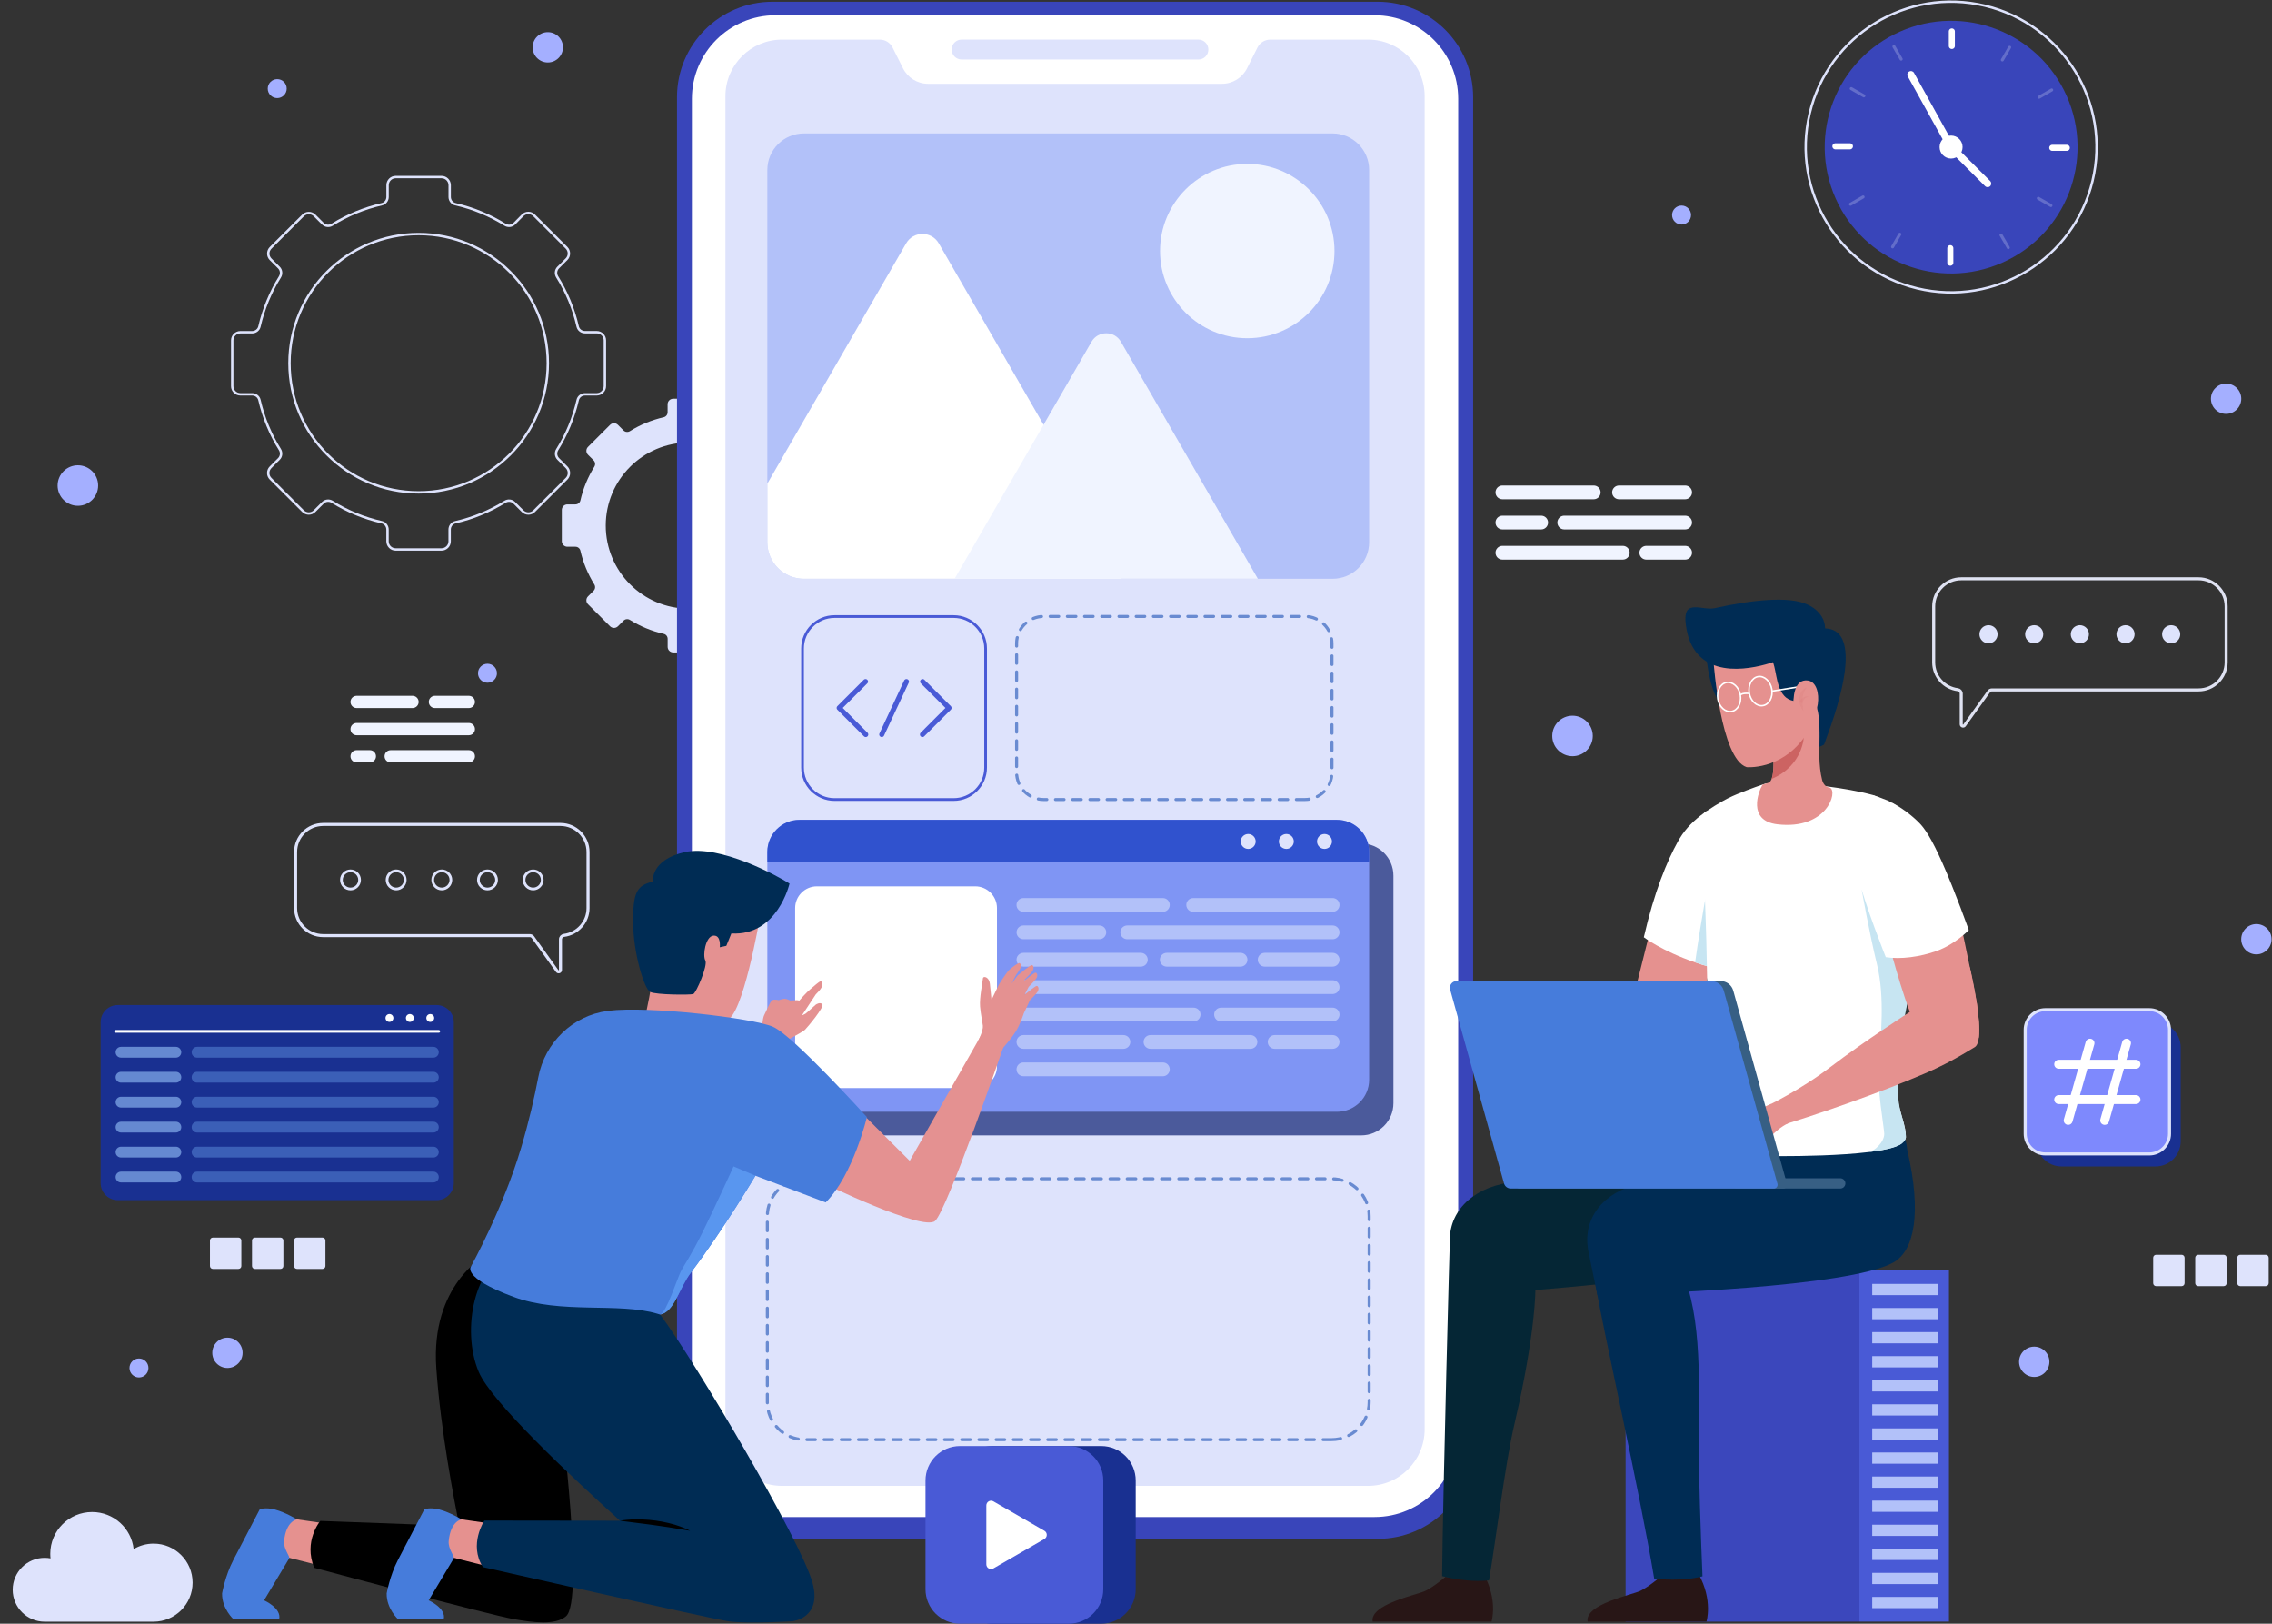 <svg width="750" height="536" viewBox="0 0 750 536" fill="none" xmlns="http://www.w3.org/2000/svg">
<rect x="0" y="0" width="750" height="536" fill="#333333" stroke="none"/>
<title>Mobile App Development Services</title>
<g clip-path="url(#clip0_33_6375)">
<path d="M199.677 127.467V112.341C199.677 110.866 198.481 109.656 196.99 109.656H193.092C191.955 109.656 190.937 108.888 190.686 107.767C189.342 101.894 187.039 96.375 183.938 91.417C183.318 90.428 183.436 89.144 184.263 88.318L187.009 85.573C188.058 84.525 188.058 82.828 187.009 81.781L176.305 71.082C175.257 70.034 173.559 70.034 172.51 71.082L169.794 73.842C168.967 74.668 167.682 74.786 166.693 74.166C161.717 71.067 156.21 68.766 150.334 67.423C149.226 67.172 148.444 66.154 148.444 65.017V61.136C148.444 59.661 147.248 58.451 145.757 58.451H130.623C129.147 58.451 127.936 59.646 127.936 61.136V65.017C127.936 66.154 127.168 67.172 126.046 67.423C120.17 68.766 114.648 71.067 109.672 74.166C108.683 74.786 107.398 74.668 106.571 73.842L103.84 71.112C102.792 70.064 101.094 70.064 100.045 71.112L89.341 81.81C88.293 82.858 88.293 84.555 89.341 85.603L92.073 88.333C92.899 89.159 93.017 90.443 92.397 91.431C89.297 96.404 87.008 101.909 85.65 107.782C85.399 108.888 84.38 109.67 83.243 109.67H79.345C77.869 109.67 76.658 110.866 76.658 112.356V127.482C76.658 128.957 77.854 130.167 79.345 130.167H83.243C84.38 130.167 85.399 130.935 85.65 132.056C86.993 137.929 89.297 143.448 92.397 148.406C93.017 149.395 92.899 150.679 92.073 151.505L89.326 154.25C88.278 155.298 88.278 156.995 89.326 158.042L100.031 168.741C101.079 169.788 102.777 169.788 103.825 168.741L106.571 165.996C107.398 165.17 108.683 165.052 109.672 165.671C114.633 168.77 120.155 171.057 126.031 172.4C127.139 172.651 127.921 173.669 127.921 174.806V178.701C127.921 180.177 129.117 181.387 130.608 181.387H145.742C147.218 181.387 148.429 180.192 148.429 178.701V174.806C148.429 173.669 149.212 172.651 150.319 172.4C156.195 171.057 161.703 168.755 166.678 165.671C167.668 165.052 168.952 165.17 169.779 165.996L172.525 168.741C173.573 169.788 175.271 169.788 176.32 168.741L187.024 158.042C188.072 156.995 188.072 155.298 187.024 154.25L184.278 151.505C183.451 150.679 183.333 149.395 183.953 148.406C187.054 143.448 189.342 137.929 190.7 132.056C190.951 130.949 191.97 130.167 193.107 130.167H197.005C198.481 130.138 199.677 128.942 199.677 127.467ZM138.197 162.543C114.633 162.543 95.557 143.433 95.557 119.882C95.557 96.36 114.633 77.265 138.197 77.265C161.762 77.265 180.838 96.375 180.838 119.882C180.838 143.433 161.762 162.543 138.197 162.543Z" stroke="#DEE3FC" stroke-width="0.79" stroke-miterlimit="10"/>
<path d="M269.278 178.657V168.342C269.278 167.339 268.466 166.512 267.447 166.512H264.789C264.007 166.512 263.328 165.981 263.151 165.228C262.235 161.229 260.67 157.467 258.559 154.087C258.131 153.409 258.219 152.538 258.78 151.977L260.641 150.118C261.349 149.41 261.349 148.244 260.641 147.535L253.347 140.246C252.638 139.537 251.472 139.537 250.763 140.246L248.903 142.105C248.342 142.666 247.471 142.754 246.791 142.326C243.41 140.216 239.645 138.652 235.644 137.737C234.891 137.56 234.359 136.881 234.359 136.099V133.458C234.359 132.454 233.547 131.628 232.529 131.628H222.208C221.204 131.628 220.377 132.44 220.377 133.458V136.099C220.377 136.881 219.846 137.56 219.093 137.737C215.092 138.652 211.327 140.216 207.946 142.326C207.266 142.754 206.395 142.666 205.834 142.105L203.974 140.246C203.265 139.537 202.099 139.537 201.39 140.246L194.096 147.535C193.388 148.244 193.388 149.41 194.096 150.118L195.957 151.977C196.518 152.538 196.606 153.409 196.178 154.087C194.067 157.467 192.502 161.229 191.586 165.228C191.409 165.981 190.73 166.512 189.947 166.512H187.29C186.286 166.512 185.459 167.324 185.459 168.342V178.657C185.459 179.66 186.271 180.487 187.29 180.487H189.947C190.73 180.487 191.409 181.018 191.586 181.77C192.502 185.77 194.067 189.532 196.178 192.912C196.606 193.59 196.518 194.461 195.957 195.022L194.096 196.881C193.388 197.589 193.388 198.755 194.096 199.464L201.39 206.753C202.099 207.462 203.265 207.462 203.974 206.753L205.849 204.879C206.41 204.318 207.281 204.23 207.96 204.658C211.341 206.768 215.106 208.332 219.108 209.247C219.861 209.424 220.392 210.103 220.392 210.885V213.541C220.392 214.545 221.204 215.371 222.223 215.371H232.543C233.547 215.371 234.374 214.559 234.374 213.541V210.885C234.374 210.103 234.906 209.424 235.659 209.247C239.66 208.332 243.425 206.768 246.806 204.658C247.485 204.23 248.356 204.318 248.917 204.879L250.793 206.753C251.501 207.462 252.668 207.462 253.376 206.753L260.67 199.464C261.379 198.755 261.379 197.589 260.67 196.881L258.795 195.007C258.234 194.446 258.145 193.576 258.574 192.897C260.685 189.518 262.25 185.755 263.165 181.756C263.343 181.003 264.022 180.472 264.804 180.472H267.462C268.466 180.487 269.278 179.675 269.278 178.657ZM227.376 200.924C212.227 200.924 199.958 188.632 199.958 173.492C199.958 158.367 212.227 146.089 227.376 146.089C242.524 146.089 254.794 158.381 254.794 173.492C254.809 188.647 242.539 200.924 227.376 200.924Z" fill="#DEE3FC"/>
<path d="M75.079 451.579C77.843 451.579 80.084 449.339 80.084 446.576C80.084 443.813 77.843 441.574 75.079 441.574C72.314 441.574 70.073 443.813 70.073 446.576C70.073 449.339 72.314 451.579 75.079 451.579Z" fill="#A4AFFF"/>
<path d="M744.847 315.051C747.611 315.051 749.852 312.812 749.852 310.049C749.852 307.286 747.611 305.046 744.847 305.046C742.083 305.046 739.842 307.286 739.842 310.049C739.842 312.812 742.083 315.051 744.847 315.051Z" fill="#A4AFFF"/>
<path d="M734.851 136.631C737.615 136.631 739.856 134.391 739.856 131.628C739.856 128.866 737.615 126.626 734.851 126.626C732.087 126.626 729.846 128.866 729.846 131.628C729.846 134.391 732.087 136.631 734.851 136.631Z" fill="#A4AFFF"/>
<path d="M555.092 74.123C556.821 74.123 558.222 72.722 558.222 70.994C558.222 69.266 556.821 67.866 555.092 67.866C553.363 67.866 551.962 69.266 551.962 70.994C551.962 72.722 553.363 74.123 555.092 74.123Z" fill="#A4AFFF"/>
<path d="M94.641 29.248C94.641 30.974 93.238 32.376 91.511 32.376C89.784 32.376 88.381 30.974 88.381 29.248C88.381 27.521 89.784 26.119 91.511 26.119C93.238 26.105 94.641 27.506 94.641 29.248Z" fill="#A4AFFF"/>
<path d="M164.049 222.248C164.049 223.975 162.647 225.376 160.919 225.376C159.192 225.376 157.789 223.975 157.789 222.248C157.789 220.521 159.192 219.12 160.919 219.12C162.647 219.12 164.049 220.521 164.049 222.248Z" fill="#A4AFFF"/>
<path d="M49.003 451.579C49.003 453.305 47.601 454.707 45.873 454.707C44.146 454.707 42.743 453.305 42.743 451.579C42.743 449.852 44.146 448.45 45.873 448.45C47.601 448.45 49.003 449.852 49.003 451.579Z" fill="#A4AFFF"/>
<path d="M671.511 454.544C674.275 454.544 676.516 452.305 676.516 449.542C676.516 446.779 674.275 444.54 671.511 444.54C668.747 444.54 666.506 446.779 666.506 449.542C666.506 452.305 668.747 454.544 671.511 454.544Z" fill="#A4AFFF"/>
<path d="M180.837 20.615C183.602 20.615 185.842 18.376 185.842 15.613C185.842 12.85 183.602 10.61 180.837 10.61C178.073 10.61 175.832 12.85 175.832 15.613C175.832 18.376 178.073 20.615 180.837 20.615Z" fill="#A4AFFF"/>
<path d="M525.784 242.951C525.784 246.64 522.787 249.636 519.096 249.636C515.404 249.636 512.407 246.64 512.407 242.951C512.407 239.262 515.404 236.267 519.096 236.267C522.787 236.267 525.784 239.262 525.784 242.951Z" fill="#A4AFFF"/>
<path d="M32.393 160.285C32.393 163.974 29.396 166.97 25.705 166.97C22.014 166.97 19.017 163.974 19.017 160.285C19.017 156.596 22.014 153.601 25.705 153.601C29.396 153.601 32.393 156.581 32.393 160.285Z" fill="#A4AFFF"/>
<path d="M720.175 424.574H711.76C711.213 424.574 710.785 424.132 710.785 423.6V415.189C710.785 414.643 711.228 414.215 711.76 414.215H720.175C720.722 414.215 721.15 414.658 721.15 415.189V423.6C721.15 424.132 720.722 424.574 720.175 424.574Z" fill="#DEE3FC"/>
<path d="M734.054 424.574H725.639C725.092 424.574 724.664 424.132 724.664 423.6V415.189C724.664 414.643 725.107 414.215 725.639 414.215H734.054C734.601 414.215 735.029 414.658 735.029 415.189V423.6C735.029 424.132 734.601 424.574 734.054 424.574Z" fill="#DEE3FC"/>
<path d="M747.933 424.574H739.517C738.971 424.574 738.543 424.132 738.543 423.6V415.189C738.543 414.643 738.986 414.215 739.517 414.215H747.933C748.48 414.215 748.908 414.658 748.908 415.189V423.6C748.908 424.132 748.465 424.574 747.933 424.574Z" fill="#DEE3FC"/>
<path d="M78.695 418.893H70.279C69.733 418.893 69.305 418.45 69.305 417.919V409.508C69.305 408.962 69.748 408.534 70.279 408.534H78.695C79.241 408.534 79.669 408.976 79.669 409.508V417.919C79.684 418.45 79.241 418.893 78.695 418.893Z" fill="#DEE3FC"/>
<path d="M92.574 418.893H84.158C83.612 418.893 83.184 418.45 83.184 417.919V409.508C83.184 408.962 83.626 408.534 84.158 408.534H92.574C93.12 408.534 93.548 408.976 93.548 409.508V417.919C93.563 418.45 93.12 418.893 92.574 418.893Z" fill="#DEE3FC"/>
<path d="M106.453 418.893H98.037C97.491 418.893 97.062 418.45 97.062 417.919V409.508C97.062 408.962 97.505 408.534 98.037 408.534H106.453C106.999 408.534 107.427 408.976 107.427 409.508V417.919C107.427 418.45 106.999 418.893 106.453 418.893Z" fill="#DEE3FC"/>
<path d="M454.766 507.992H255C237.593 507.992 223.478 493.885 223.478 476.487V32.081C223.478 14.683 237.593 0.576 255 0.576H454.766C472.173 0.576 486.288 14.683 486.288 32.081V476.487C486.288 493.9 472.173 507.992 454.766 507.992Z" fill="#3945BA"/>
<path d="M453.747 500.791H256.004C240.753 500.791 228.395 488.44 228.395 473.197V32.627C228.395 17.383 240.753 5.032 256.004 5.032H453.747C468.999 5.032 481.357 17.383 481.357 32.627V473.197C481.357 488.44 468.999 500.791 453.747 500.791Z" fill="white"/>
<path d="M470.284 31.756V471.824C470.284 482.139 461.912 490.506 451.591 490.506H258.16C247.839 490.506 239.468 482.139 239.468 471.824V31.756C239.468 21.441 247.839 13.074 258.16 13.074H290.421C292.207 13.074 293.846 14.078 294.643 15.686L298.069 22.518C299.634 25.676 302.852 27.654 306.352 27.654H403.385C406.884 27.654 410.103 25.676 411.668 22.518L415.093 15.686C415.891 14.092 417.529 13.074 419.316 13.074H451.577C461.912 13.059 470.284 21.426 470.284 31.756Z" fill="#DEE3FC"/>
<path d="M395.604 19.641H317.44C315.624 19.641 314.147 18.165 314.147 16.35C314.147 14.535 315.624 13.06 317.44 13.06H395.589C397.405 13.06 398.882 14.535 398.882 16.35C398.897 18.165 397.42 19.641 395.604 19.641Z" fill="#DEE3FC"/>
<path d="M439.587 475.233H265.675C258.839 475.233 253.302 469.699 253.302 462.867V401.495C253.302 394.663 258.839 389.129 265.675 389.129H439.587C446.423 389.129 451.96 394.663 451.96 401.495V462.867C451.96 469.699 446.409 475.233 439.587 475.233Z" stroke="#698BD1" stroke-miterlimit="10" stroke-linecap="round" stroke-linejoin="round" stroke-dasharray="2.84 2.84"/>
<path d="M430.774 263.935H344.504C339.572 263.935 335.586 259.936 335.586 255.022V212.405C335.586 207.476 339.587 203.492 344.504 203.492H430.774C435.705 203.492 439.692 207.491 439.692 212.405V255.022C439.692 259.951 435.69 263.935 430.774 263.935Z" stroke="#698BD1" stroke-miterlimit="10" stroke-linecap="round" stroke-linejoin="round" stroke-dasharray="2.84 2.84"/>
<path d="M449.346 374.8H271.167C265.29 374.8 260.536 370.049 260.536 364.176V289.065C260.536 283.192 265.29 278.44 271.167 278.44H449.346C455.223 278.44 459.977 283.192 459.977 289.065V364.176C459.977 370.049 455.208 374.8 449.346 374.8Z" fill="#4B5A9B"/>
<path d="M451.96 281.259V356.414C451.96 362.272 447.206 367.009 441.344 367.009H263.918C258.056 367.009 253.302 362.272 253.302 356.414V281.259C253.302 275.401 258.056 270.649 263.918 270.649H441.344C447.206 270.649 451.96 275.401 451.96 281.259Z" fill="#7F95F4"/>
<path d="M321.928 359.173H269.661C265.704 359.173 262.485 355.956 262.485 352.001V299.763C262.485 295.809 265.704 292.592 269.661 292.592H321.928C325.885 292.592 329.103 295.809 329.103 299.763V352.001C329.103 355.956 325.885 359.173 321.928 359.173Z" fill="white"/>
<path d="M383.866 301.003H337.829C336.574 301.003 335.556 299.985 335.556 298.731C335.556 297.476 336.574 296.458 337.829 296.458H383.866C385.121 296.458 386.139 297.476 386.139 298.731C386.139 300 385.121 301.003 383.866 301.003Z" fill="#B2C1F9"/>
<path d="M362.9 310.049H337.844C336.589 310.049 335.57 309.031 335.57 307.776C335.57 306.522 336.589 305.504 337.844 305.504H362.9C364.155 305.504 365.173 306.522 365.173 307.776C365.159 309.045 364.14 310.049 362.9 310.049Z" fill="#B2C1F9"/>
<path d="M439.912 310.049H372.113C370.858 310.049 369.839 309.031 369.839 307.776C369.839 306.522 370.858 305.504 372.113 305.504H439.912C441.167 305.504 442.186 306.522 442.186 307.776C442.186 309.045 441.167 310.049 439.912 310.049Z" fill="#B2C1F9"/>
<path d="M376.601 319.094H337.829C336.574 319.094 335.556 318.076 335.556 316.822C335.556 315.568 336.574 314.549 337.829 314.549H376.601C377.856 314.549 378.875 315.568 378.875 316.822C378.875 318.076 377.856 319.094 376.601 319.094Z" fill="#B2C1F9"/>
<path d="M409.511 319.094H385.135C383.88 319.094 382.876 318.076 382.876 316.822C382.876 315.568 383.895 314.549 385.135 314.549H409.511C410.766 314.549 411.785 315.568 411.785 316.822C411.785 318.076 410.766 319.094 409.511 319.094Z" fill="#B2C1F9"/>
<path d="M439.912 319.094H417.47C416.215 319.094 415.196 318.076 415.196 316.822C415.196 315.568 416.215 314.549 417.47 314.549H439.912C441.167 314.549 442.186 315.568 442.186 316.822C442.186 318.076 441.167 319.094 439.912 319.094Z" fill="#B2C1F9"/>
<path d="M439.912 328.14H337.829C336.574 328.14 335.556 327.122 335.556 325.868C335.556 324.613 336.574 323.595 337.829 323.595H439.912C441.167 323.595 442.186 324.613 442.186 325.868C442.186 327.122 441.167 328.14 439.912 328.14Z" fill="#B2C1F9"/>
<path d="M394.024 337.186H337.844C336.589 337.186 335.57 336.168 335.57 334.914C335.57 333.659 336.589 332.641 337.844 332.641H394.024C395.279 332.641 396.297 333.659 396.297 334.914C396.283 336.168 395.264 337.186 394.024 337.186Z" fill="#B2C1F9"/>
<path d="M439.912 337.186H403.075C401.82 337.186 400.801 336.168 400.801 334.914C400.801 333.659 401.82 332.641 403.075 332.641H439.912C441.167 332.641 442.186 333.659 442.186 334.914C442.186 336.168 441.167 337.186 439.912 337.186Z" fill="#B2C1F9"/>
<path d="M370.843 346.232H337.829C336.574 346.232 335.556 345.213 335.556 343.959C335.556 342.705 336.574 341.687 337.829 341.687H370.843C372.098 341.687 373.117 342.705 373.117 343.959C373.117 345.213 372.098 346.232 370.843 346.232Z" fill="#B2C1F9"/>
<path d="M412.789 346.232H379.776C378.521 346.232 377.502 345.213 377.502 343.959C377.502 342.705 378.521 341.687 379.776 341.687H412.789C414.044 341.687 415.063 342.705 415.063 343.959C415.063 345.213 414.044 346.232 412.789 346.232Z" fill="#B2C1F9"/>
<path d="M439.912 346.232H420.762C419.507 346.232 418.488 345.213 418.488 343.959C418.488 342.705 419.507 341.687 420.762 341.687H439.912C441.167 341.687 442.186 342.705 442.186 343.959C442.186 345.213 441.167 346.232 439.912 346.232Z" fill="#B2C1F9"/>
<path d="M383.866 355.277H337.829C336.574 355.277 335.556 354.259 335.556 353.005C335.556 351.751 336.574 350.732 337.829 350.732H383.866C385.121 350.732 386.139 351.751 386.139 353.005C386.139 354.259 385.121 355.277 383.866 355.277Z" fill="#B2C1F9"/>
<path d="M439.912 301.003H393.876C392.621 301.003 391.603 299.985 391.603 298.731C391.603 297.476 392.621 296.458 393.876 296.458H439.912C441.167 296.458 442.186 297.476 442.186 298.731C442.186 300 441.167 301.003 439.912 301.003Z" fill="#B2C1F9"/>
<path d="M451.96 281.259V284.417H253.302V281.259C253.302 275.401 258.056 270.649 263.918 270.649H441.344C447.206 270.649 451.96 275.401 451.96 281.259Z" fill="#3052CE"/>
<path d="M414.503 277.776C414.503 279.134 413.395 280.241 412.037 280.241C410.679 280.241 409.571 279.134 409.571 277.776C409.571 276.419 410.679 275.312 412.037 275.312C413.395 275.312 414.503 276.419 414.503 277.776Z" fill="#DEE3FC"/>
<path d="M427.096 277.776C427.096 279.134 425.989 280.241 424.631 280.241C423.272 280.241 422.165 279.134 422.165 277.776C422.165 276.419 423.272 275.312 424.631 275.312C425.989 275.312 427.096 276.419 427.096 277.776Z" fill="#DEE3FC"/>
<path d="M439.691 277.776C439.691 279.134 438.584 280.241 437.225 280.241C435.867 280.241 434.76 279.134 434.76 277.776C434.76 276.419 435.867 275.312 437.225 275.312C438.584 275.312 439.691 276.419 439.691 277.776Z" fill="#DEE3FC"/>
<path d="M314.797 263.935H275.479C269.647 263.935 264.922 259.213 264.922 253.384V214.088C264.922 208.259 269.647 203.537 275.479 203.537H314.797C320.629 203.537 325.354 208.259 325.354 214.088V253.384C325.354 259.213 320.629 263.935 314.797 263.935Z" stroke="#495AD6" stroke-width="0.896" stroke-miterlimit="10"/>
<path d="M285.71 225.007L277.014 233.699L285.784 242.479" stroke="#495AD6" stroke-width="1.672" stroke-miterlimit="10" stroke-linecap="round" stroke-linejoin="round"/>
<path d="M304.565 225.007L313.276 233.699L304.506 242.479" stroke="#495AD6" stroke-width="1.672" stroke-miterlimit="10" stroke-linecap="round" stroke-linejoin="round"/>
<path d="M299.219 225.007L291.069 242.479" stroke="#495AD6" stroke-width="1.672" stroke-miterlimit="10" stroke-linecap="round" stroke-linejoin="round"/>
<path d="M451.96 56.119V178.996C451.96 185.666 446.556 191.067 439.883 191.067H265.379C258.72 191.067 253.302 185.666 253.302 178.996V56.119C253.302 49.449 258.72 44.048 265.379 44.048H439.883C446.556 44.048 451.96 49.449 451.96 56.119Z" fill="#B2C1F9"/>
<path d="M411.727 111.648C427.627 111.648 440.518 98.765 440.518 82.873C440.518 66.981 427.627 54.098 411.727 54.098C395.826 54.098 382.936 66.981 382.936 82.873C382.936 98.765 395.826 111.648 411.727 111.648Z" fill="#F0F4FF"/>
<path d="M370.075 191.067H265.379C258.72 191.067 253.302 185.666 253.302 178.996V159.651L299.116 80.335C301.508 76.188 307.503 76.188 309.895 80.335L344.488 140.216L370.179 184.692C371.419 186.817 371.227 189.237 370.075 191.067Z" fill="white"/>
<path d="M415.226 191.067H315.106L344.488 140.217L360.316 112.814C362.471 109.08 367.861 109.08 370.016 112.814L415.226 191.067Z" fill="#F0F4FF"/>
<path d="M613.812 419.395H536.622V535.322H613.812V419.395Z" fill="#3B47BC"/>
<path d="M613.805 535.313H643.364V419.386H613.805V535.313Z" fill="#495AD6"/>
<path d="M639.738 423.836H618.034V427.54H639.738V423.836Z" fill="#B2C1F9"/>
<path d="M639.738 431.79H618.034V435.493H639.738V431.79Z" fill="#B2C1F9"/>
<path d="M639.738 439.744H618.034V443.448H639.738V439.744Z" fill="#B2C1F9"/>
<path d="M639.738 447.683H618.034V451.387H639.738V447.683Z" fill="#B2C1F9"/>
<path d="M639.738 455.636H618.034V459.34H639.738V455.636Z" fill="#B2C1F9"/>
<path d="M639.738 463.575H618.034V467.279H639.738V463.575Z" fill="#B2C1F9"/>
<path d="M639.738 471.529H618.034V475.233H639.738V471.529Z" fill="#B2C1F9"/>
<path d="M639.738 479.482H618.034V483.186H639.738V479.482Z" fill="#B2C1F9"/>
<path d="M639.738 487.422H618.034V491.126H639.738V487.422Z" fill="#B2C1F9"/>
<path d="M639.738 495.375H618.034V499.079H639.738V495.375Z" fill="#B2C1F9"/>
<path d="M639.738 503.329H618.034V507.033H639.738V503.329Z" fill="#B2C1F9"/>
<path d="M639.738 511.268H618.034V514.972H639.738V511.268Z" fill="#B2C1F9"/>
<path d="M639.738 519.222H618.034V522.926H639.738V519.222Z" fill="#B2C1F9"/>
<path d="M639.738 527.161H618.034V530.865H639.738V527.161Z" fill="#B2C1F9"/>
<path d="M524.087 535.321H563.316C563.316 535.321 565.502 528.342 560.762 519.694C560.762 519.694 557.602 522.218 548.153 520.506C548.153 520.506 544.211 523.856 541.479 525.169C538.718 526.497 523.024 529.566 524.087 535.321Z" fill="#281616"/>
<path d="M526.818 424.766C529.357 439.876 541.036 490.993 546.071 521.185C555.254 521.967 559.669 520.919 562.002 520.373C561.544 509.837 560.643 484.648 560.747 473.61C560.924 454.943 561.795 430.329 553.571 416.812L525.917 418.981C526.079 420.442 526.242 421.623 526.375 422.478C526.508 423.305 526.67 424.057 526.818 424.766Z" fill="#002C54"/>
<path d="M453.128 535.321H492.357C492.357 535.321 494.542 528.342 489.803 519.694C489.803 519.694 486.643 522.218 477.194 520.506C477.194 520.506 473.252 523.856 470.52 525.169C467.774 526.497 452.065 529.566 453.128 535.321Z" fill="#281616"/>
<path d="M476.042 520.314C483.542 522.173 488.961 521.982 491.53 521.701C493.612 509.557 496.904 482.862 499.872 470.334C504.479 450.87 508.982 424.117 505.852 414.569L478.655 407.737C478.567 408.607 476.352 490.506 476.042 520.314Z" fill="#052635"/>
<path d="M584.282 379.877C583.736 374.505 583.101 370.58 583.101 370.58L552.716 378.017L526.907 383.89C517.339 386.015 505.779 388.583 495.591 390.885C484.149 393.482 476.559 402.159 479.069 413.61L481.934 427.496C497.924 427.275 573.135 420.073 579.558 416.827C586.837 413.153 589.022 400.196 584.282 379.877Z" fill="#052635"/>
<path d="M629.653 379.876C629.107 374.505 626.479 368.735 626.479 368.735L598.087 378.002L572.278 383.876C562.711 386 551.15 388.568 540.962 390.87C529.52 393.467 521.931 402.144 524.441 413.595L527.305 427.481C543.295 427.26 610.149 424.928 624.929 416.812C632.06 412.902 634.378 400.196 629.653 379.876Z" fill="#002C54"/>
<path d="M544.595 336.36C544.595 336.36 558.09 330.265 561.81 336.374C563.848 339.724 562.43 345.936 557.839 348.548C553.232 351.16 527.231 362.154 502.678 368.278C502.678 368.278 501.63 364.869 499.932 361.283C499.932 361.283 510.946 356.723 521.887 349.035C532.842 341.332 544.595 336.36 544.595 336.36Z" fill="#E5918F"/>
<path d="M547.976 294.23L536.415 340.403C536.415 340.403 537.611 352.075 549.408 346.35C561.205 340.624 569.015 303.836 569.015 303.836L547.976 294.23Z" fill="#E5918F"/>
<path d="M567.539 320.054C566.107 319.714 564.748 319.331 563.42 318.932C562.076 318.534 560.791 318.121 559.566 317.693C548.581 313.93 542.631 309.4 542.631 309.4C546.086 294.392 550.249 284.299 553.955 277.658C554.059 277.496 554.147 277.348 554.236 277.171C554.339 277.009 554.428 276.847 554.531 276.684C556.524 273.379 559.389 270.605 562.578 268.317C562.903 268.081 563.213 267.875 563.552 267.639L564.911 291.751L565.147 294.23L567.539 320.054Z" fill="white"/>
<path d="M567.539 320.054C566.107 319.714 564.749 319.331 563.42 318.932C562.076 318.534 560.792 318.121 559.566 317.693C561.87 301.461 563.966 291.249 563.966 291.249L565.147 294.23L567.539 320.054Z" fill="#C7E5F2"/>
<path d="M635.826 278.366C635.545 285.509 634.29 296.96 633.212 308.47C632.873 312.114 632.533 315.789 632.253 319.316C632.061 321.514 628.739 333.275 628.606 335.385C628.015 345.449 623.084 352.975 627.749 368.307C628.871 371.982 629.152 373.87 629.152 375.376C629.152 376.423 627.794 377.53 627.247 377.825C625.284 378.961 621.445 379.744 616.764 380.319H616.75C607.551 381.441 595.149 381.647 587.663 381.647C577.609 381.647 562.519 380.053 560.614 377.515C558.872 375.199 560.482 371.819 561.308 367.171C565.014 346.172 563.7 335.223 563.464 320.053C563.464 319.67 563.449 319.301 563.449 318.902C563.065 295.513 561.53 275.504 562.608 268.288C562.933 268.052 563.243 267.845 563.582 267.609C565.177 266.517 566.742 265.558 568.248 264.702C568.381 264.643 568.543 264.54 568.705 264.436C569.163 264.171 569.65 263.92 570.093 263.684C570.256 263.58 570.433 263.507 570.625 263.418C574.036 261.751 578.996 259.98 581.846 258.991C582.215 258.873 582.54 258.755 582.82 258.681C585.508 258.519 588.416 258.489 591.561 258.563C594.293 258.652 598.471 259.006 603.019 259.596C603.033 259.596 603.033 259.596 603.033 259.596C608.171 260.26 613.782 261.219 618.241 262.444C618.241 262.444 618.285 262.459 618.33 262.474C619.171 262.739 624.619 264.776 630.289 270.841C632.134 272.892 634.083 275.356 635.826 278.366Z" fill="white"/>
<path d="M627.749 368.322C628.871 371.997 629.152 373.885 629.152 375.391C629.152 376.438 627.793 377.545 627.247 377.84C625.283 378.976 621.445 379.759 616.764 380.334C618.684 380.098 622.006 377.058 622.006 374.299C622.006 372.366 619.51 359.35 620.19 350.954C620.884 342.572 622.242 329.218 619.643 318.519C617.03 307.835 614.579 293.772 614.579 293.772L629.24 302.626C629.24 302.626 631.13 305.268 633.212 308.485C632.873 312.13 632.533 315.804 632.252 319.331C632.061 321.529 623.069 352.99 627.749 368.322Z" fill="#C7E5F2"/>
<path d="M563.257 216.566C563.257 216.566 564.527 231.884 569.606 232.917C574.685 233.95 573.444 227.442 573.444 227.442L572.736 220.167L563.257 216.566Z" fill="#002C54"/>
<path d="M586.689 272.11C576.737 270.929 580.458 261.264 581.816 259.036C582.185 258.917 583.883 258.401 584.016 258.312C584.031 258.298 584.046 258.298 584.046 258.298C584.371 258.032 584.622 257.634 584.813 257.147C585.788 254.594 585.345 249.518 585.301 249.193C585.301 249.178 585.301 249.178 585.301 249.178V248.263C585.463 247.658 585.626 247.083 585.758 246.537L590.985 242.42L602.059 233.713C602.059 233.713 599.12 248.263 601.483 257.442C601.66 258.135 602.029 259.109 602.945 259.641C602.945 259.655 602.959 259.641 602.959 259.641C603.255 259.832 603.624 259.965 604.067 260.039C606.813 261.308 603.033 274.043 586.689 272.11Z" fill="#E5918F"/>
<path d="M595.473 242.951C595.473 242.951 595.385 252.661 584.828 257.132C585.803 254.594 585.36 249.518 585.33 249.193L589.745 245.725L595.473 242.951Z" fill="#CC6362"/>
<path d="M565.678 218.75C565.678 218.75 567.981 250.55 576.574 253.251C576.574 253.251 587.515 254.284 595.369 243.718C597.628 240.678 600.493 239.985 601.423 236.31C602.944 230.334 605.085 219.326 602.353 212.685C598.47 203.241 566.047 195.73 565.678 218.75Z" fill="#E5918F"/>
<path d="M602.486 207.447C602.339 201.677 596.492 199.508 596.492 199.508C590.675 196.778 578.568 197.958 566.092 200.747C563.168 201.397 559.492 199.611 557.454 201.028C554.989 202.74 557.439 210.561 557.439 210.561C562.253 225.125 579.956 220.388 585.286 218.588C586.555 222.336 586.393 227.545 589.538 230.246C591.339 231.78 594.454 231.825 597.644 231.293C598.028 232.031 599.504 232.695 599.799 233.713C600.803 237.122 600.656 242.449 600.626 246.552L602.132 245.814C602.339 244.692 617.871 207.919 602.486 207.447Z" fill="#002C54"/>
<path d="M574.493 229.449C574.936 232.09 573.637 234.51 571.584 234.864C569.532 235.218 567.494 233.359 567.051 230.718C566.609 228.076 567.908 225.656 569.96 225.302C572.012 224.963 574.05 226.807 574.493 229.449Z" stroke="white" stroke-width="0.501" stroke-miterlimit="10"/>
<path d="M584.873 227.516C585.316 230.157 584.016 232.577 581.964 232.931C579.912 233.285 577.874 231.426 577.431 228.785C576.988 226.143 578.288 223.723 580.34 223.369C582.392 223.015 584.43 224.874 584.873 227.516Z" stroke="white" stroke-width="0.501" stroke-miterlimit="10"/>
<path d="M574.493 229.449C574.493 229.449 574.951 228.711 577.343 228.917" stroke="white" stroke-width="0.501" stroke-miterlimit="10"/>
<path d="M584.961 228.15L593.834 226.733" stroke="white" stroke-width="0.501" stroke-miterlimit="10"/>
<path d="M594.484 237.993C600.596 240.339 602.501 225.302 596.698 224.638C592.299 224.136 592.121 230.275 592.121 230.275C592.121 230.275 590.999 236.65 594.484 237.993Z" fill="#E5918F"/>
<g opacity="0.5">
<g opacity="0.5">
<path opacity="0.5" d="M596.506 226.896C596.506 226.896 596.108 227.309 595.753 227.973C595.384 228.637 595.074 229.552 595.015 230.541C594.956 231.028 594.971 231.53 595 232.002C595.015 232.474 595.074 232.931 595.104 233.315C595.148 233.713 595.178 234.053 595.207 234.289C595.237 234.525 595.237 234.673 595.237 234.673C595.237 234.673 595.148 234.569 595.015 234.363C594.897 234.156 594.676 233.876 594.513 233.492C594.336 233.108 594.159 232.651 594.07 232.135C593.952 231.618 593.923 231.043 593.967 230.452C594.026 229.877 594.174 229.301 594.41 228.8C594.646 228.298 594.986 227.899 595.296 227.604C595.931 227.014 596.506 226.896 596.506 226.896Z" fill="#CC6362"/>
</g>
<g opacity="0.5">
<path opacity="0.5" d="M597.451 229.744C597.451 229.744 597.2 229.774 596.86 229.906C596.521 230.024 596.093 230.275 595.783 230.585C595.458 230.91 595.251 231.293 595.148 231.603C595.03 231.913 595 232.12 595 232.12L593.996 231.766C593.996 231.766 594.114 231.515 594.365 231.175C594.601 230.836 595 230.423 595.473 230.157C595.945 229.892 596.462 229.759 596.846 229.744C597.215 229.715 597.451 229.744 597.451 229.744Z" fill="#CC6362"/>
</g>
</g>
<path d="M653.233 342.439C653.233 342.439 653.233 342.439 653.233 342.454C650.546 345.568 640.358 347.84 635.456 343.531C633.921 342.159 632.179 338.544 630.466 334.058C626.125 322.592 622.006 305.43 622.006 305.43L644.817 293.787C644.817 293.787 647.755 306.935 650.28 319.434C650.28 319.434 650.31 319.567 650.354 319.788C651.181 323.787 651.948 327.727 652.539 331.106C652.569 331.195 652.569 331.283 652.583 331.372C653.174 335.386 653.558 339.591 653.233 342.439Z" fill="#E5918F"/>
<path d="M613.383 289.463C615.583 298.612 622.507 315.966 622.507 315.966C627.35 316.763 633.861 315.877 639.25 313.944C645.466 311.716 649.911 307.024 649.911 307.024C649.911 307.024 645.319 294.126 641.199 284.859C637.508 276.537 635.279 273.438 633.684 271.785C631.278 269.262 627.38 266.369 624.633 265.056L613.383 289.463Z" fill="white"/>
<path d="M642.233 295.44L628.856 289.67L618.314 262.518C618.314 262.518 620.249 263.108 622.788 264.127C622.788 264.127 622.788 264.127 622.803 264.127C622.847 264.156 622.965 264.186 623.142 264.259C623.202 264.289 623.275 264.304 623.334 264.348C625.608 265.41 634.423 270.605 640.535 289.478C640.579 289.641 640.638 289.803 640.683 289.95C641.332 292.12 641.805 293.876 642.071 294.776C642.1 294.864 642.115 294.953 642.145 295.041C642.174 295.189 642.189 295.322 642.233 295.44Z" fill="white"/>
<path d="M653.234 342.439C653.234 342.439 653.234 342.439 653.234 342.454C653.042 344.122 652.584 345.317 651.757 345.745C651.624 345.833 649.749 346.94 649.616 347.029C646.826 348.726 641.776 351.633 635.486 354.333C620.235 360.914 598.073 368.558 586.128 372.056C586.128 372.056 584.947 368.676 583.102 365.164C583.102 365.164 593.909 360.147 604.525 352.016C615.156 343.9 630.467 334.043 630.467 334.043L634.335 329.498C634.335 329.498 648.066 316.866 650.281 319.404C650.281 319.404 650.31 319.537 650.354 319.759C650.679 321.072 651.772 325.927 652.54 331.077C652.569 331.165 652.569 331.254 652.584 331.342C653.174 335.386 653.558 339.591 653.234 342.439Z" fill="#E5918F"/>
<path d="M584.681 364.397C584.681 364.397 581.994 366.02 579.262 365.445C577.742 365.12 577.136 364.515 576.014 364.309C574.892 364.117 571.91 363.748 570.433 363.025C568.957 362.302 568.381 362.213 568.44 363.704C568.499 365.179 571.408 366.463 572.19 366.876C572.987 367.289 573.977 368.603 574.08 368.765C574.183 368.927 569.222 371.524 567.894 370.993C567.894 370.993 567.495 372.189 567.716 372.853C567.938 373.517 568.957 373.753 569.045 374.092C569.119 374.431 568.809 375.11 569.03 375.642C569.252 376.173 570.167 376.173 570.536 377.043C570.906 377.914 570.507 377.914 570.773 378.829C571.038 379.729 572.19 379.891 572.412 380.349C572.633 380.806 572.515 381.352 573.002 381.677C573.489 382.002 577.948 380.57 579.572 379.862C581.196 379.168 585.552 372.897 590.365 370.772L584.681 364.397Z" fill="#E5918F"/>
<path d="M607.477 392.346H572.78V388.952H607.477C608.407 388.952 609.175 389.704 609.175 390.649C609.175 391.593 608.407 392.346 607.477 392.346Z" fill="#375F84"/>
<path d="M588.696 392.346H501.836C500.802 392.346 499.887 391.652 499.606 390.649L481.83 326.679C481.431 325.263 482.509 323.861 483.971 323.861H567.967C569.93 323.861 571.643 325.159 572.16 327.048L589.877 390.782C590.099 391.578 589.508 392.346 588.696 392.346Z" fill="#375F84"/>
<path d="M585.566 392.346H498.706C497.672 392.346 496.757 391.652 496.477 390.649L478.7 326.679C478.301 325.263 479.379 323.861 480.841 323.861H564.837C566.801 323.861 568.513 325.159 569.03 327.048L586.748 390.782C586.954 391.578 586.364 392.346 585.566 392.346Z" fill="#467CDB"/>
<path d="M241.284 351.013L251.354 340.698C251.354 340.698 251.708 336.094 252.254 335.135C252.801 334.161 254.218 330.575 254.927 330.177C255.635 329.779 257.038 330.177 257.038 330.177C257.038 330.177 258.441 329.705 259.061 329.705C259.681 329.705 260.862 330.28 260.862 330.28C260.862 330.28 262.368 330.177 262.988 330.177C263.608 330.177 263.815 330.354 263.815 330.354C263.815 330.354 266.236 327.565 267.418 326.621C268.599 325.676 270.385 323.95 270.917 323.964C271.419 323.964 271.64 324.85 271.271 325.794C270.902 326.739 269.307 328.244 269.307 328.244L264.73 335.194C264.73 335.194 265.513 334.884 265.926 334.619C266.34 334.353 269.145 331.741 269.307 331.638C269.47 331.535 270.725 330.693 271.463 331.535C272.201 332.376 266.665 338.987 265.779 339.887C264.893 340.772 259.814 343.354 259.814 343.354C259.814 343.354 254.439 353.005 253.923 353.625C253.406 354.245 241.284 351.013 241.284 351.013Z" fill="#E49191"/>
<path d="M250.749 303.423C250.749 303.423 245.123 335.961 239.837 336.714C239.837 336.714 218.724 337.57 214.014 311.952C209.939 289.744 226.298 285.007 233.961 286.704C241.609 288.416 252.402 289.523 250.749 303.423Z" fill="#E49191"/>
<path d="M232.086 331.52C232.086 331.52 229.134 335.504 228.085 345.155C228.085 345.155 219.285 346.409 211.18 342.233C211.18 342.233 215.55 328.613 216.082 313.827" fill="#E49191"/>
<path d="M226.136 281.274C214.59 283.827 215.52 291.013 215.52 291.013C210.116 292.356 208.95 294.584 208.994 304.545C209.039 314.52 212.641 326.488 214.634 327.462C216.628 328.436 227.908 328.48 228.853 328.141C229.798 327.801 233.74 318.652 232.824 317.044C231.909 315.435 232.869 309.105 235.497 308.869C238.125 308.632 237.608 312.705 237.608 312.705L239.764 312.233L241.432 308.145C256.684 309.046 260.626 291.677 260.626 291.677C256.965 289.287 237.667 278.721 226.136 281.274Z" fill="#002C54"/>
<path d="M98.009 501.559L109.673 503.241L105.804 516.861L93.166 513.674C93.166 513.674 88.028 506.709 95.794 501.559C96.178 501.323 97.403 501.426 98.009 501.559Z" fill="#E5918F"/>
<path d="M185.119 466.586L167.919 414.54C167.919 414.54 162.707 412.68 160.034 414.54C160.034 414.54 142.11 424.176 144.029 451.623C145.476 472.326 149.847 494.771 151.618 503.772L105.73 502.075C105.73 502.075 100.075 508.804 103.737 517.555C103.737 517.555 161.407 533.049 169.528 534.481C176.128 535.646 183.362 536.546 186.847 533.551C192.974 528.298 185.119 466.586 185.119 466.586Z" fill="black"/>
<path d="M152.343 501.559L164.007 503.241L160.138 516.861L147.5 513.674C147.5 513.674 142.362 506.709 150.128 501.559C150.512 501.323 151.737 501.426 152.343 501.559Z" fill="#E5918F"/>
<path d="M148.12 508.701C147.854 511.386 150.202 513.792 149.773 514.471C149.345 515.135 141.505 528.297 141.505 528.297C141.505 528.297 147.426 530.88 146.466 534.598H131.465C131.465 534.598 127.553 531.072 127.641 526.01C127.641 526.01 128.66 520.181 131.332 515.031C134.005 509.881 140.088 498.238 140.088 498.238C140.088 498.238 141.933 497.486 145.093 498.327C148.784 499.316 152.342 501.573 152.342 501.573C152.342 501.573 148.755 502.075 148.12 508.701Z" fill="#467CDB"/>
<path d="M268.259 522.631C264.553 508.819 229.724 449.867 217.927 433.944C193.713 423.438 167.919 414.525 167.919 414.525C157.244 417.078 151.988 438.563 158.041 452.892C162.19 462.72 188.53 487.451 204.668 502.016L159.902 501.957C159.902 501.957 154.631 509.837 159.414 517.319C159.414 517.319 233.858 534.23 240.384 535.189C246.91 536.148 261.571 535.189 261.571 535.189C261.571 535.189 271.375 534.259 268.259 522.631Z" fill="#002C54"/>
<path d="M93.786 508.701C93.52 511.386 95.868 513.792 95.439 514.471C95.011 515.135 87.171 528.297 87.171 528.297C87.171 528.297 93.092 530.88 92.132 534.598H77.131C77.131 534.598 73.219 531.072 73.307 526.01C73.307 526.01 74.326 520.181 76.998 515.031C79.671 509.881 85.754 498.238 85.754 498.238C85.754 498.238 87.599 497.486 90.759 498.327C94.45 499.316 98.008 501.573 98.008 501.573C98.008 501.573 94.421 502.075 93.786 508.701Z" fill="#467CDB"/>
<path d="M324.306 340.993L300.299 383.197L283.098 366.064L268.865 387.24L272.999 389.217L271.508 390.457C271.508 390.457 304.684 406.601 308.671 403.044C312.642 399.488 331.172 345.789 331.172 345.789L324.306 340.993Z" fill="#E49191"/>
<path d="M286.169 368.765C286.169 368.765 281.636 387.875 272.571 396.935L249.375 388.111C249.375 388.111 238.612 406.202 228.085 420.074C224.039 425.43 222.696 432.971 217.941 433.959C217.646 433.856 217.366 433.767 217.07 433.694C204.181 429.828 185.164 433.93 169.469 428.101C152.135 421.652 155.502 418.022 155.502 418.022C155.502 418.022 166.014 399.09 171.979 379.036C174.637 370.167 176.482 361.948 177.708 355.529C179.908 344.166 189.017 335.283 200.504 333.733C200.637 333.718 200.755 333.689 200.888 333.674C214.029 332.007 248.43 336.065 255.119 338.928C261.807 341.79 286.169 368.765 286.169 368.765Z" fill="#467CDB"/>
<path d="M249.375 388.111C249.375 388.111 238.612 406.202 228.085 420.073C224.039 425.43 222.696 432.971 217.941 433.959C220.023 433.221 223.478 422.272 224.704 419.808C225.944 417.358 227.908 414.894 232.16 406.291C236.397 397.673 242.155 385.042 242.155 385.042L249.375 388.111Z" fill="#5996EF"/>
<path d="M204.668 502.016C204.668 502.016 205.037 501.928 205.672 501.854C206.322 501.78 207.237 501.647 208.344 501.603C210.559 501.485 213.527 501.574 216.465 501.972C217.927 502.179 219.388 502.444 220.747 502.784C222.105 503.108 223.345 503.477 224.394 503.861C225.442 504.215 226.283 504.613 226.889 504.879C227.479 505.145 227.804 505.322 227.804 505.322C227.804 505.322 227.435 505.277 226.8 505.174C226.165 505.041 225.25 504.923 224.172 504.731C222.002 504.363 219.137 503.905 216.258 503.521C214.826 503.3 213.379 503.138 212.021 502.961C210.662 502.784 209.393 502.636 208.315 502.488C206.13 502.223 204.668 502.016 204.668 502.016Z" fill="black"/>
<path d="M342.246 325.47C341.862 325.425 339.396 327.403 338.215 328.377L339.588 325.75C339.588 325.75 341.404 324.009 342.054 323.05C342.703 322.09 342.364 321.131 341.847 321.087C341.478 321.057 339.322 322.769 338.067 323.787L338.348 323.256C338.348 323.256 340.164 321.515 340.813 320.556C341.463 319.597 341.124 318.637 340.607 318.578C340.09 318.534 335.926 322.017 335.926 322.017L333.904 324.732L335.439 321.766C335.439 321.766 336.251 320.777 336.783 319.715C337.314 318.652 336.93 318.313 336.635 317.959C336.34 317.604 333.535 319.685 332.811 320.526C332.102 321.367 329.829 324.747 329.651 325.219L327.304 330.059C327.156 328.657 326.92 326.252 326.758 324.717C326.521 322.518 324.513 321.987 324.454 323.064C324.38 324.142 323.273 329.41 323.524 332.272C323.775 335.135 324.262 337.009 324.439 338.618C324.617 340.226 322.948 343.443 322.948 343.443C322.948 343.443 329.637 347.59 330.729 346.35C331.837 345.111 334.184 342.351 335.321 340.492C336.886 337.939 337.934 334.589 337.934 334.589L340.016 330.133C340.016 330.133 341.832 328.391 342.482 327.432C343.102 326.473 342.762 325.514 342.246 325.47Z" fill="#E49191"/>
<path d="M725.757 191.067H647.415C642.395 191.067 638.32 195.14 638.32 200.157V218.662C638.32 223.296 641.79 227.117 646.264 227.678C646.913 227.767 647.415 228.313 647.415 228.977V239.1C647.415 239.69 648.168 239.926 648.508 239.454L656.496 228.298C656.747 227.944 657.145 227.752 657.573 227.752H725.771C730.791 227.752 734.866 223.679 734.866 218.662V200.157C734.852 195.14 730.777 191.067 725.757 191.067Z" stroke="#DFE2F2" stroke-miterlimit="10"/>
<path d="M659.419 209.38C659.419 211.033 658.076 212.376 656.422 212.376C654.768 212.376 653.425 211.033 653.425 209.38C653.425 207.728 654.768 206.385 656.422 206.385C658.09 206.385 659.419 207.728 659.419 209.38Z" fill="#DEE3FC"/>
<path d="M674.494 209.38C674.494 211.033 673.151 212.376 671.497 212.376C669.844 212.376 668.5 211.033 668.5 209.38C668.5 207.728 669.844 206.385 671.497 206.385C673.166 206.385 674.494 207.728 674.494 209.38Z" fill="#DEE3FC"/>
<path d="M689.569 209.38C689.569 211.033 688.225 212.376 686.571 212.376C684.918 212.376 683.574 211.033 683.574 209.38C683.574 207.728 684.918 206.385 686.571 206.385C688.24 206.385 689.569 207.728 689.569 209.38Z" fill="#DEE3FC"/>
<path d="M704.644 209.38C704.644 211.033 703.3 212.376 701.647 212.376C699.993 212.376 698.649 211.033 698.649 209.38C698.649 207.728 699.993 206.385 701.647 206.385C703.315 206.385 704.644 207.728 704.644 209.38Z" fill="#DEE3FC"/>
<path d="M719.718 209.38C719.718 211.033 718.374 212.376 716.721 212.376C715.067 212.376 713.724 211.033 713.724 209.38C713.724 207.728 715.067 206.385 716.721 206.385C718.374 206.385 719.718 207.728 719.718 209.38Z" fill="#DEE3FC"/>
<path d="M106.675 272.169H185.016C190.036 272.169 194.111 276.242 194.111 281.259V299.764C194.111 304.397 190.642 308.219 186.168 308.78C185.518 308.868 185.016 309.414 185.016 310.078V320.201C185.016 320.792 184.263 321.028 183.924 320.555L175.936 309.4C175.685 309.045 175.286 308.854 174.858 308.854H106.675C101.655 308.854 97.58 304.781 97.58 299.764V281.259C97.58 276.227 101.655 272.169 106.675 272.169Z" stroke="#DEE3FC" stroke-miterlimit="10"/>
<path d="M172.998 290.467C172.998 292.119 174.342 293.462 175.995 293.462C177.649 293.462 178.993 292.119 178.993 290.467C178.993 288.814 177.649 287.471 175.995 287.471C174.342 287.486 172.998 288.814 172.998 290.467Z" stroke="#DEE3FC" stroke-width="0.896" stroke-miterlimit="10"/>
<path d="M157.924 290.467C157.924 292.119 159.267 293.462 160.921 293.462C162.575 293.462 163.918 292.119 163.918 290.467C163.918 288.814 162.575 287.471 160.921 287.471C159.267 287.486 157.924 288.814 157.924 290.467Z" stroke="#DEE3FC" stroke-width="0.896" stroke-miterlimit="10"/>
<path d="M142.849 290.467C142.849 292.119 144.192 293.462 145.846 293.462C147.499 293.462 148.843 292.119 148.843 290.467C148.843 288.814 147.499 287.471 145.846 287.471C144.192 287.486 142.849 288.814 142.849 290.467Z" stroke="#DEE3FC" stroke-width="0.896" stroke-miterlimit="10"/>
<path d="M127.773 290.467C127.773 292.119 129.117 293.462 130.771 293.462C132.424 293.462 133.768 292.119 133.768 290.467C133.768 288.814 132.424 287.471 130.771 287.471C129.117 287.486 127.773 288.814 127.773 290.467Z" stroke="#DEE3FC" stroke-width="0.896" stroke-miterlimit="10"/>
<path d="M112.699 290.467C112.699 292.119 114.043 293.462 115.696 293.462C117.35 293.462 118.694 292.119 118.694 290.467C118.694 288.814 117.35 287.471 115.696 287.471C114.043 287.486 112.699 288.814 112.699 290.467Z" stroke="#DEE3FC" stroke-width="0.896" stroke-miterlimit="10"/>
<path d="M363.521 536H327.598C321.309 536 316.215 530.909 316.215 524.623V488.735C316.215 482.449 321.309 477.358 327.598 477.358H363.521C369.811 477.358 374.904 482.449 374.904 488.735V524.638C374.89 530.909 369.796 536 363.521 536Z" fill="#193091"/>
<path d="M352.817 536H316.894C310.605 536 305.511 530.909 305.511 524.623V488.735C305.511 482.449 310.605 477.358 316.894 477.358H352.817C359.106 477.358 364.2 482.449 364.2 488.735V524.638C364.2 530.909 359.106 536 352.817 536Z" fill="#495AD6"/>
<path d="M327.924 495.612L344.77 505.336C345.804 505.941 345.804 507.432 344.77 508.037L327.924 517.761C326.89 518.366 325.591 517.614 325.591 516.418V496.984C325.591 495.759 326.89 495.007 327.924 495.612Z" fill="white"/>
<path d="M526.094 164.816H495.93C494.675 164.816 493.671 163.797 493.671 162.543C493.671 161.289 494.69 160.271 495.93 160.271H526.094C527.349 160.271 528.368 161.289 528.368 162.543C528.368 163.797 527.349 164.816 526.094 164.816Z" fill="#F0F4FF"/>
<path d="M556.273 164.816H534.451C533.196 164.816 532.177 163.797 532.177 162.543C532.177 161.289 533.196 160.271 534.451 160.271H556.273C557.528 160.271 558.546 161.289 558.546 162.543C558.532 163.797 557.528 164.816 556.273 164.816Z" fill="#F0F4FF"/>
<path d="M508.746 174.776H495.93C494.675 174.776 493.671 173.758 493.671 172.503C493.671 171.249 494.69 170.231 495.93 170.231H508.746C510.001 170.231 511.019 171.249 511.019 172.503C511.019 173.758 510.001 174.776 508.746 174.776Z" fill="#F0F4FF"/>
<path d="M556.273 174.776H516.365C515.11 174.776 514.091 173.758 514.091 172.503C514.091 171.249 515.11 170.231 516.365 170.231H556.273C557.528 170.231 558.547 171.249 558.547 172.503C558.532 173.758 557.528 174.776 556.273 174.776Z" fill="#F0F4FF"/>
<path d="M535.691 184.737H495.93C494.675 184.737 493.671 183.719 493.671 182.464C493.671 181.21 494.69 180.192 495.93 180.192H535.691C536.946 180.192 537.965 181.21 537.965 182.464C537.965 183.719 536.946 184.737 535.691 184.737Z" fill="#F0F4FF"/>
<path d="M556.273 184.737H543.457C542.202 184.737 541.184 183.719 541.184 182.464C541.184 181.21 542.202 180.192 543.457 180.192H556.273C557.528 180.192 558.547 181.21 558.547 182.464C558.532 183.719 557.528 184.737 556.273 184.737Z" fill="#F0F4FF"/>
<path d="M144.162 396.182H38.861C35.745 396.182 33.221 393.659 33.221 390.545V337.422C33.221 334.309 35.745 331.785 38.861 331.785H144.162C147.278 331.785 149.802 334.309 149.802 337.422V390.545C149.802 393.659 147.278 396.182 144.162 396.182Z" fill="#193091"/>
<path d="M38.167 340.477H144.842" stroke="white" stroke-width="0.896" stroke-miterlimit="10" stroke-linecap="round"/>
<path d="M142.037 337.348C142.754 337.348 143.336 336.767 143.336 336.05C143.336 335.332 142.754 334.751 142.037 334.751C141.319 334.751 140.737 335.332 140.737 336.05C140.737 336.767 141.319 337.348 142.037 337.348Z" fill="white"/>
<path d="M135.289 337.348C136.006 337.348 136.588 336.767 136.588 336.05C136.588 335.332 136.006 334.751 135.289 334.751C134.571 334.751 133.989 335.332 133.989 336.05C133.989 336.767 134.571 337.348 135.289 337.348Z" fill="white"/>
<path d="M128.556 337.348C129.274 337.348 129.855 336.767 129.855 336.05C129.855 335.332 129.274 334.751 128.556 334.751C127.839 334.751 127.257 335.332 127.257 336.05C127.257 336.767 127.839 337.348 128.556 337.348Z" fill="white"/>
<path d="M58.055 349.139H39.953C38.964 349.139 38.167 348.342 38.167 347.353C38.167 346.365 38.964 345.568 39.953 345.568H58.055C59.044 345.568 59.842 346.365 59.842 347.353C59.842 348.342 59.044 349.139 58.055 349.139Z" fill="#6589D1"/>
<path d="M58.055 357.388H39.953C38.964 357.388 38.167 356.591 38.167 355.602C38.167 354.614 38.964 353.817 39.953 353.817H58.055C59.044 353.817 59.842 354.614 59.842 355.602C59.842 356.591 59.044 357.388 58.055 357.388Z" fill="#6589D1"/>
<path d="M58.055 365.622H39.953C38.964 365.622 38.167 364.825 38.167 363.836C38.167 362.848 38.964 362.051 39.953 362.051H58.055C59.044 362.051 59.842 362.848 59.842 363.836C59.842 364.825 59.044 365.622 58.055 365.622Z" fill="#6589D1"/>
<path d="M58.055 373.856H39.953C38.964 373.856 38.167 373.059 38.167 372.071C38.167 371.082 38.964 370.285 39.953 370.285H58.055C59.044 370.285 59.842 371.082 59.842 372.071C59.842 373.059 59.044 373.856 58.055 373.856Z" fill="#6589D1"/>
<path d="M58.055 382.105H39.953C38.964 382.105 38.167 381.308 38.167 380.319C38.167 379.331 38.964 378.534 39.953 378.534H58.055C59.044 378.534 59.842 379.331 59.842 380.319C59.842 381.308 59.044 382.105 58.055 382.105Z" fill="#6589D1"/>
<path d="M58.055 390.339H39.953C38.964 390.339 38.167 389.542 38.167 388.554C38.167 387.565 38.964 386.768 39.953 386.768H58.055C59.044 386.768 59.842 387.565 59.842 388.554C59.842 389.542 59.044 390.339 58.055 390.339Z" fill="#6589D1"/>
<path d="M143.055 349.139H65.053C64.064 349.139 63.267 348.342 63.267 347.353C63.267 346.365 64.064 345.568 65.053 345.568H143.055C144.044 345.568 144.841 346.365 144.841 347.353C144.841 348.342 144.044 349.139 143.055 349.139Z" fill="#3B5FB7"/>
<path d="M143.055 357.388H65.053C64.064 357.388 63.267 356.591 63.267 355.602C63.267 354.614 64.064 353.817 65.053 353.817H143.055C144.044 353.817 144.841 354.614 144.841 355.602C144.841 356.591 144.044 357.388 143.055 357.388Z" fill="#3B5FB7"/>
<path d="M143.055 365.622H65.053C64.064 365.622 63.267 364.825 63.267 363.836C63.267 362.848 64.064 362.051 65.053 362.051H143.055C144.044 362.051 144.841 362.848 144.841 363.836C144.841 364.825 144.044 365.622 143.055 365.622Z" fill="#3B5FB7"/>
<path d="M143.055 373.856H65.053C64.064 373.856 63.267 373.059 63.267 372.071C63.267 371.082 64.064 370.285 65.053 370.285H143.055C144.044 370.285 144.841 371.082 144.841 372.071C144.841 373.059 144.044 373.856 143.055 373.856Z" fill="#3B5FB7"/>
<path d="M143.055 382.105H65.053C64.064 382.105 63.267 381.308 63.267 380.319C63.267 379.331 64.064 378.534 65.053 378.534H143.055C144.044 378.534 144.841 379.331 144.841 380.319C144.841 381.308 144.044 382.105 143.055 382.105Z" fill="#3B5FB7"/>
<path d="M143.055 390.339H65.053C64.064 390.339 63.267 389.542 63.267 388.554C63.267 387.565 64.064 386.768 65.053 386.768H143.055C144.044 386.768 144.841 387.565 144.841 388.554C144.841 389.542 144.044 390.339 143.055 390.339Z" fill="#3B5FB7"/>
<path d="M690.752 59.716C696.928 33.949 681.036 8.057 655.256 1.884C629.475 -4.29 603.569 11.594 597.392 37.36C591.215 63.126 607.107 89.019 632.888 95.192C658.668 101.365 684.575 85.482 690.752 59.716Z" stroke="#DEE3FC" stroke-width="0.79" stroke-miterlimit="10"/>
<path d="M660.957 86.707C682.031 77.389 691.557 52.76 682.233 31.698C672.909 10.636 648.267 1.116 627.194 10.435C606.12 19.753 596.594 44.381 605.918 65.444C615.242 86.506 639.884 96.026 660.957 86.707Z" fill="#3945BA"/>
<path d="M647.859 48.549C647.859 50.645 646.161 52.342 644.064 52.342C641.967 52.342 640.27 50.645 640.27 48.549C640.27 46.454 641.967 44.757 644.064 44.757C646.161 44.757 647.859 46.454 647.859 48.549Z" fill="white"/>
<path d="M643.651 47.797C643.075 48.121 642.352 47.915 642.041 47.339L629.772 25.219C629.447 24.644 629.654 23.921 630.23 23.611C630.806 23.286 631.529 23.493 631.839 24.068L644.109 46.188C644.433 46.764 644.227 47.487 643.651 47.797Z" fill="white"/>
<path d="M644.669 49.154C645.127 48.697 645.88 48.697 646.353 49.154L656.968 59.764C657.426 60.221 657.426 60.974 656.968 61.446C656.511 61.904 655.758 61.904 655.285 61.446L644.669 50.836C644.212 50.364 644.212 49.612 644.669 49.154Z" fill="white"/>
<path d="M644.315 15.17V10.374" stroke="white" stroke-width="2" stroke-miterlimit="10" stroke-linecap="round"/>
<path d="M677.462 48.8H682.26" stroke="white" stroke-width="2" stroke-miterlimit="10" stroke-linecap="round"/>
<path d="M643.813 81.928V86.724" stroke="white" stroke-width="2" stroke-miterlimit="10" stroke-linecap="round"/>
<path d="M610.667 48.298H605.868" stroke="white" stroke-width="2" stroke-miterlimit="10" stroke-linecap="round"/>
<g opacity="0.5">
<path opacity="0.5" d="M627.586 19.508L625.194 15.362" stroke="#DEE3FC" stroke-miterlimit="10" stroke-linecap="round"/>
<path opacity="0.5" d="M673.121 32.081L677.27 29.69" stroke="#DEE3FC" stroke-miterlimit="10" stroke-linecap="round"/>
<path opacity="0.5" d="M660.541 77.59L662.948 81.736" stroke="#DEE3FC" stroke-miterlimit="10" stroke-linecap="round"/>
<path opacity="0.5" d="M615.022 65.018L610.858 67.423" stroke="#DEE3FC" stroke-miterlimit="10" stroke-linecap="round"/>
</g>
<g opacity="0.5">
<path opacity="0.5" d="M615.273 31.638L611.109 29.248" stroke="#DEE3FC" stroke-miterlimit="10" stroke-linecap="round"/>
<path opacity="0.5" d="M660.984 19.774L663.391 15.613" stroke="#DEE3FC" stroke-miterlimit="10" stroke-linecap="round"/>
<path opacity="0.5" d="M672.855 65.46L677.019 67.851" stroke="#DEE3FC" stroke-miterlimit="10" stroke-linecap="round"/>
<path opacity="0.5" d="M627.144 77.324L624.752 81.486" stroke="#DEE3FC" stroke-miterlimit="10" stroke-linecap="round"/>
</g>
<path d="M711.554 385.056H680.533C675.941 385.056 672.221 381.338 672.221 376.748V345.745C672.221 341.156 675.941 337.437 680.533 337.437H711.554C716.146 337.437 719.866 341.156 719.866 345.745V376.748C719.866 381.338 716.146 385.056 711.554 385.056Z" fill="#193091"/>
<path d="M709.516 380.924H675.188C671.512 380.924 668.529 377.944 668.529 374.269V339.96C668.529 336.286 671.512 333.305 675.188 333.305H709.516C713.192 333.305 716.175 336.286 716.175 339.96V374.269C716.175 377.944 713.192 380.924 709.516 380.924Z" fill="#7E89FD" stroke="#DEE3FC" stroke-miterlimit="10"/>
<path d="M682.718 371.333C682.585 371.333 682.453 371.318 682.32 371.274C681.537 371.052 681.079 370.241 681.301 369.458L688.506 343.959C688.727 343.177 689.554 342.72 690.322 342.941C691.105 343.162 691.562 343.974 691.341 344.756L684.136 370.255C683.959 370.905 683.353 371.333 682.718 371.333Z" fill="white"/>
<path d="M694.766 371.333C694.633 371.333 694.5 371.318 694.368 371.274C693.585 371.052 693.127 370.241 693.349 369.458L700.554 343.959C700.775 343.177 701.602 342.72 702.37 342.941C703.153 343.162 703.61 343.974 703.389 344.756L696.184 370.255C696.006 370.905 695.416 371.333 694.766 371.333Z" fill="white"/>
<path d="M705.101 352.798H679.588C678.776 352.798 678.111 352.134 678.111 351.323C678.111 350.511 678.776 349.847 679.588 349.847H705.101C705.913 349.847 706.578 350.511 706.578 351.323C706.578 352.134 705.913 352.798 705.101 352.798Z" fill="white"/>
<path d="M705.101 364.456H679.588C678.776 364.456 678.111 363.792 678.111 362.981C678.111 362.169 678.776 361.505 679.588 361.505H705.101C705.913 361.505 706.578 362.169 706.578 362.981C706.578 363.792 705.913 364.456 705.101 364.456Z" fill="white"/>
<path d="M136.175 233.743H117.719C116.597 233.743 115.696 232.843 115.696 231.721C115.696 230.6 116.597 229.7 117.719 229.7H136.175C137.297 229.7 138.198 230.6 138.198 231.721C138.198 232.828 137.297 233.743 136.175 233.743Z" fill="#F0F4FF"/>
<path d="M154.764 242.715H117.719C116.597 242.715 115.696 241.815 115.696 240.694C115.696 239.572 116.597 238.672 117.719 238.672H154.764C155.886 238.672 156.786 239.572 156.786 240.694C156.786 241.815 155.886 242.715 154.764 242.715Z" fill="#F0F4FF"/>
<path d="M122.089 251.687H117.719C116.597 251.687 115.696 250.787 115.696 249.665C115.696 248.544 116.597 247.644 117.719 247.644H122.089C123.212 247.644 124.112 248.544 124.112 249.665C124.112 250.787 123.212 251.687 122.089 251.687Z" fill="#F0F4FF"/>
<path d="M154.764 251.687H128.97C127.848 251.687 126.947 250.787 126.947 249.665C126.947 248.544 127.848 247.644 128.97 247.644H154.764C155.886 247.644 156.787 248.544 156.787 249.665C156.787 250.787 155.886 251.687 154.764 251.687Z" fill="#F0F4FF"/>
<path d="M154.763 233.743H143.572C142.449 233.743 141.549 232.843 141.549 231.721C141.549 230.6 142.449 229.7 143.572 229.7H154.763C155.885 229.7 156.786 230.6 156.786 231.721C156.786 232.828 155.885 233.743 154.763 233.743Z" fill="#F0F4FF"/>
<path d="M50.702 509.572C48.295 509.572 46.051 510.236 44.117 511.372C43.349 504.481 37.502 499.139 30.401 499.139C22.782 499.139 16.596 505.307 16.596 512.936C16.596 513.452 16.625 513.954 16.684 514.441C16.049 514.323 15.4 514.264 14.735 514.264C8.918 514.264 4.193 518.986 4.193 524.8C4.193 530.614 8.918 535.336 14.735 535.336H50.687C57.804 535.336 63.577 529.567 63.577 522.454C63.577 515.341 57.819 509.572 50.702 509.572Z" fill="#DEE3FC"/>
</g>
<defs>
<clipPath id="clip0_33_6375">
<rect width="750" height="536" fill="white"/>
</clipPath>
</defs>
</svg>
